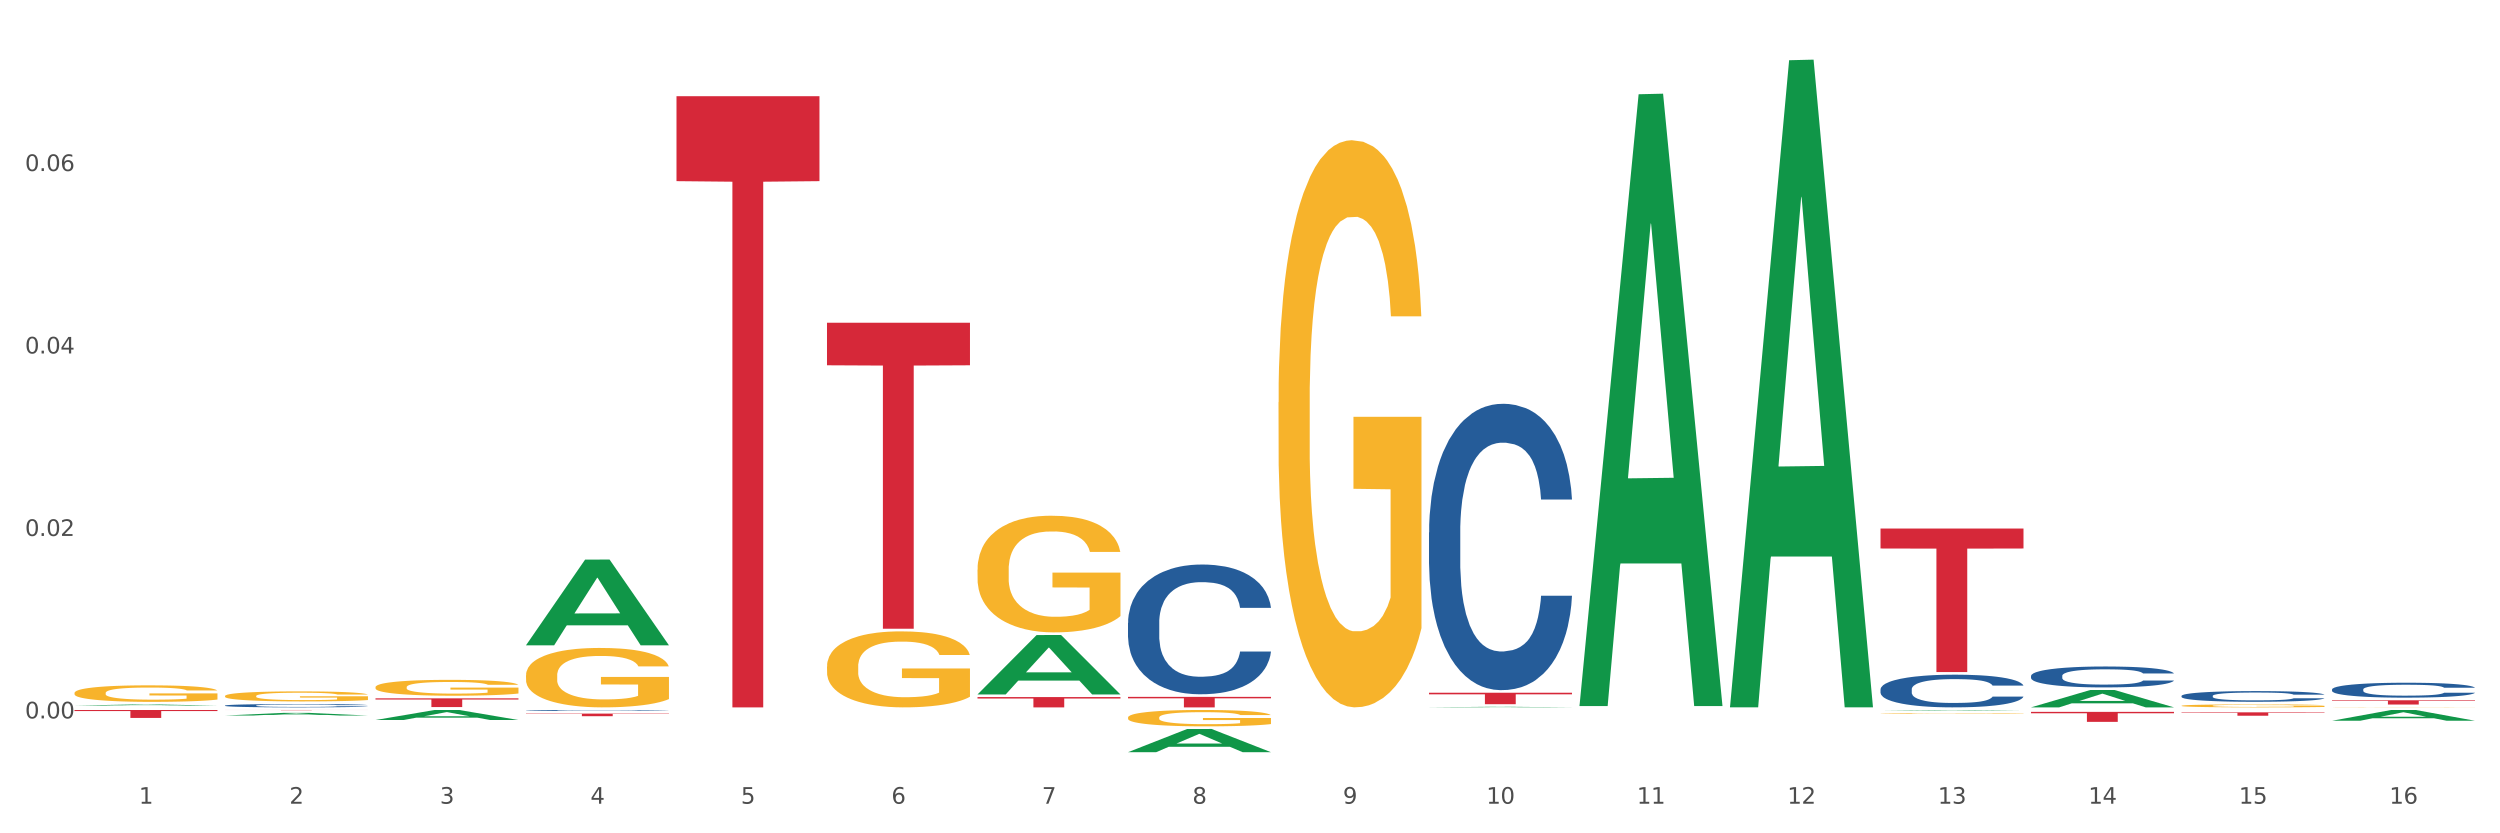 <?xml version="1.0" encoding="utf-8" standalone="no"?>
<!DOCTYPE svg PUBLIC "-//W3C//DTD SVG 1.1//EN"
  "http://www.w3.org/Graphics/SVG/1.1/DTD/svg11.dtd">
<svg xmlns:xlink="http://www.w3.org/1999/xlink" width="1080pt" height="360pt" viewBox="0 0 1080 360" xmlns="http://www.w3.org/2000/svg" version="1.1">
 <rect x="0" y="0" width="1080" height="360" fill="#333333" stroke="none"/>
 <defs>
  <style type="text/css">*{stroke-linejoin: round; stroke-linecap: butt}</style>
 </defs>
 <g id="figure_1">
  <g id="patch_1">
   <path d="M 0 360 
L 1080 360 
L 1080 0 
L 0 0 
z
" style="fill: #ffffff; stroke: #ffffff; stroke-linejoin: miter"/>
  </g>
  <g id="axes_1">
   <g id="matplotlib.axis_1">
    <g id="xtick_1">
     <g id="text_1">
      <!-- 1 -->
      <g style="fill: #4d4d4d" transform="translate(60.004 347.204) scale(0.096 -0.096)">
       <defs>
        <path id="DejaVuSans-31" d="M 794 531 
L 1825 531 
L 1825 4091 
L 703 3866 
L 703 4441 
L 1819 4666 
L 2450 4666 
L 2450 531 
L 3481 531 
L 3481 0 
L 794 0 
L 794 531 
z
" transform="scale(0.016)"/>
       </defs>
       <use xlink:href="#DejaVuSans-31"/>
      </g>
     </g>
    </g>
    <g id="xtick_2">
     <g id="text_2">
      <!-- 2 -->
      <g style="fill: #4d4d4d" transform="translate(125.021 347.204) scale(0.096 -0.096)">
       <defs>
        <path id="DejaVuSans-32" d="M 1228 531 
L 3431 531 
L 3431 0 
L 469 0 
L 469 531 
Q 828 903 1448 1529 
Q 2069 2156 2228 2338 
Q 2531 2678 2651 2914 
Q 2772 3150 2772 3378 
Q 2772 3750 2511 3984 
Q 2250 4219 1831 4219 
Q 1534 4219 1204 4116 
Q 875 4013 500 3803 
L 500 4441 
Q 881 4594 1212 4672 
Q 1544 4750 1819 4750 
Q 2544 4750 2975 4387 
Q 3406 4025 3406 3419 
Q 3406 3131 3298 2873 
Q 3191 2616 2906 2266 
Q 2828 2175 2409 1742 
Q 1991 1309 1228 531 
z
" transform="scale(0.016)"/>
       </defs>
       <use xlink:href="#DejaVuSans-32"/>
      </g>
     </g>
    </g>
    <g id="xtick_3">
     <g id="text_3">
      <!-- 3 -->
      <g style="fill: #4d4d4d" transform="translate(190.039 347.204) scale(0.096 -0.096)">
       <defs>
        <path id="DejaVuSans-33" d="M 2597 2516 
Q 3050 2419 3304 2112 
Q 3559 1806 3559 1356 
Q 3559 666 3084 287 
Q 2609 -91 1734 -91 
Q 1441 -91 1130 -33 
Q 819 25 488 141 
L 488 750 
Q 750 597 1062 519 
Q 1375 441 1716 441 
Q 2309 441 2620 675 
Q 2931 909 2931 1356 
Q 2931 1769 2642 2001 
Q 2353 2234 1838 2234 
L 1294 2234 
L 1294 2753 
L 1863 2753 
Q 2328 2753 2575 2939 
Q 2822 3125 2822 3475 
Q 2822 3834 2567 4026 
Q 2313 4219 1838 4219 
Q 1578 4219 1281 4162 
Q 984 4106 628 3988 
L 628 4550 
Q 988 4650 1302 4700 
Q 1616 4750 1894 4750 
Q 2613 4750 3031 4423 
Q 3450 4097 3450 3541 
Q 3450 3153 3228 2886 
Q 3006 2619 2597 2516 
z
" transform="scale(0.016)"/>
       </defs>
       <use xlink:href="#DejaVuSans-33"/>
      </g>
     </g>
    </g>
    <g id="xtick_4">
     <g id="text_4">
      <!-- 4 -->
      <g style="fill: #4d4d4d" transform="translate(255.056 347.204) scale(0.096 -0.096)">
       <defs>
        <path id="DejaVuSans-34" d="M 2419 4116 
L 825 1625 
L 2419 1625 
L 2419 4116 
z
M 2253 4666 
L 3047 4666 
L 3047 1625 
L 3713 1625 
L 3713 1100 
L 3047 1100 
L 3047 0 
L 2419 0 
L 2419 1100 
L 313 1100 
L 313 1709 
L 2253 4666 
z
" transform="scale(0.016)"/>
       </defs>
       <use xlink:href="#DejaVuSans-34"/>
      </g>
     </g>
    </g>
    <g id="xtick_5">
     <g id="text_5">
      <!-- 5 -->
      <g style="fill: #4d4d4d" transform="translate(320.073 347.204) scale(0.096 -0.096)">
       <defs>
        <path id="DejaVuSans-35" d="M 691 4666 
L 3169 4666 
L 3169 4134 
L 1269 4134 
L 1269 2991 
Q 1406 3038 1543 3061 
Q 1681 3084 1819 3084 
Q 2600 3084 3056 2656 
Q 3513 2228 3513 1497 
Q 3513 744 3044 326 
Q 2575 -91 1722 -91 
Q 1428 -91 1123 -41 
Q 819 9 494 109 
L 494 744 
Q 775 591 1075 516 
Q 1375 441 1709 441 
Q 2250 441 2565 725 
Q 2881 1009 2881 1497 
Q 2881 1984 2565 2268 
Q 2250 2553 1709 2553 
Q 1456 2553 1204 2497 
Q 953 2441 691 2322 
L 691 4666 
z
" transform="scale(0.016)"/>
       </defs>
       <use xlink:href="#DejaVuSans-35"/>
      </g>
     </g>
    </g>
    <g id="xtick_6">
     <g id="text_6">
      <!-- 6 -->
      <g style="fill: #4d4d4d" transform="translate(385.09 347.204) scale(0.096 -0.096)">
       <defs>
        <path id="DejaVuSans-36" d="M 2113 2584 
Q 1688 2584 1439 2293 
Q 1191 2003 1191 1497 
Q 1191 994 1439 701 
Q 1688 409 2113 409 
Q 2538 409 2786 701 
Q 3034 994 3034 1497 
Q 3034 2003 2786 2293 
Q 2538 2584 2113 2584 
z
M 3366 4563 
L 3366 3988 
Q 3128 4100 2886 4159 
Q 2644 4219 2406 4219 
Q 1781 4219 1451 3797 
Q 1122 3375 1075 2522 
Q 1259 2794 1537 2939 
Q 1816 3084 2150 3084 
Q 2853 3084 3261 2657 
Q 3669 2231 3669 1497 
Q 3669 778 3244 343 
Q 2819 -91 2113 -91 
Q 1303 -91 875 529 
Q 447 1150 447 2328 
Q 447 3434 972 4092 
Q 1497 4750 2381 4750 
Q 2619 4750 2861 4703 
Q 3103 4656 3366 4563 
z
" transform="scale(0.016)"/>
       </defs>
       <use xlink:href="#DejaVuSans-36"/>
      </g>
     </g>
    </g>
    <g id="xtick_7">
     <g id="text_7">
      <!-- 7 -->
      <g style="fill: #4d4d4d" transform="translate(450.108 347.204) scale(0.096 -0.096)">
       <defs>
        <path id="DejaVuSans-37" d="M 525 4666 
L 3525 4666 
L 3525 4397 
L 1831 0 
L 1172 0 
L 2766 4134 
L 525 4134 
L 525 4666 
z
" transform="scale(0.016)"/>
       </defs>
       <use xlink:href="#DejaVuSans-37"/>
      </g>
     </g>
    </g>
    <g id="xtick_8">
     <g id="text_8">
      <!-- 8 -->
      <g style="fill: #4d4d4d" transform="translate(515.125 347.204) scale(0.096 -0.096)">
       <defs>
        <path id="DejaVuSans-38" d="M 2034 2216 
Q 1584 2216 1326 1975 
Q 1069 1734 1069 1313 
Q 1069 891 1326 650 
Q 1584 409 2034 409 
Q 2484 409 2743 651 
Q 3003 894 3003 1313 
Q 3003 1734 2745 1975 
Q 2488 2216 2034 2216 
z
M 1403 2484 
Q 997 2584 770 2862 
Q 544 3141 544 3541 
Q 544 4100 942 4425 
Q 1341 4750 2034 4750 
Q 2731 4750 3128 4425 
Q 3525 4100 3525 3541 
Q 3525 3141 3298 2862 
Q 3072 2584 2669 2484 
Q 3125 2378 3379 2068 
Q 3634 1759 3634 1313 
Q 3634 634 3220 271 
Q 2806 -91 2034 -91 
Q 1263 -91 848 271 
Q 434 634 434 1313 
Q 434 1759 690 2068 
Q 947 2378 1403 2484 
z
M 1172 3481 
Q 1172 3119 1398 2916 
Q 1625 2713 2034 2713 
Q 2441 2713 2670 2916 
Q 2900 3119 2900 3481 
Q 2900 3844 2670 4047 
Q 2441 4250 2034 4250 
Q 1625 4250 1398 4047 
Q 1172 3844 1172 3481 
z
" transform="scale(0.016)"/>
       </defs>
       <use xlink:href="#DejaVuSans-38"/>
      </g>
     </g>
    </g>
    <g id="xtick_9">
     <g id="text_9">
      <!-- 9 -->
      <g style="fill: #4d4d4d" transform="translate(580.142 347.204) scale(0.096 -0.096)">
       <defs>
        <path id="DejaVuSans-39" d="M 703 97 
L 703 672 
Q 941 559 1184 500 
Q 1428 441 1663 441 
Q 2288 441 2617 861 
Q 2947 1281 2994 2138 
Q 2813 1869 2534 1725 
Q 2256 1581 1919 1581 
Q 1219 1581 811 2004 
Q 403 2428 403 3163 
Q 403 3881 828 4315 
Q 1253 4750 1959 4750 
Q 2769 4750 3195 4129 
Q 3622 3509 3622 2328 
Q 3622 1225 3098 567 
Q 2575 -91 1691 -91 
Q 1453 -91 1209 -44 
Q 966 3 703 97 
z
M 1959 2075 
Q 2384 2075 2632 2365 
Q 2881 2656 2881 3163 
Q 2881 3666 2632 3958 
Q 2384 4250 1959 4250 
Q 1534 4250 1286 3958 
Q 1038 3666 1038 3163 
Q 1038 2656 1286 2365 
Q 1534 2075 1959 2075 
z
" transform="scale(0.016)"/>
       </defs>
       <use xlink:href="#DejaVuSans-39"/>
      </g>
     </g>
    </g>
    <g id="xtick_10">
     <g id="text_10">
      <!-- 10 -->
      <g style="fill: #4d4d4d" transform="translate(642.105 347.204) scale(0.096 -0.096)">
       <defs>
        <path id="DejaVuSans-30" d="M 2034 4250 
Q 1547 4250 1301 3770 
Q 1056 3291 1056 2328 
Q 1056 1369 1301 889 
Q 1547 409 2034 409 
Q 2525 409 2770 889 
Q 3016 1369 3016 2328 
Q 3016 3291 2770 3770 
Q 2525 4250 2034 4250 
z
M 2034 4750 
Q 2819 4750 3233 4129 
Q 3647 3509 3647 2328 
Q 3647 1150 3233 529 
Q 2819 -91 2034 -91 
Q 1250 -91 836 529 
Q 422 1150 422 2328 
Q 422 3509 836 4129 
Q 1250 4750 2034 4750 
z
" transform="scale(0.016)"/>
       </defs>
       <use xlink:href="#DejaVuSans-31"/>
       <use xlink:href="#DejaVuSans-30" transform="translate(63.623 0)"/>
      </g>
     </g>
    </g>
    <g id="xtick_11">
     <g id="text_11">
      <!-- 11 -->
      <g style="fill: #4d4d4d" transform="translate(707.123 347.204) scale(0.096 -0.096)">
       <use xlink:href="#DejaVuSans-31"/>
       <use xlink:href="#DejaVuSans-31" transform="translate(63.623 0)"/>
      </g>
     </g>
    </g>
    <g id="xtick_12">
     <g id="text_12">
      <!-- 12 -->
      <g style="fill: #4d4d4d" transform="translate(772.14 347.204) scale(0.096 -0.096)">
       <use xlink:href="#DejaVuSans-31"/>
       <use xlink:href="#DejaVuSans-32" transform="translate(63.623 0)"/>
      </g>
     </g>
    </g>
    <g id="xtick_13">
     <g id="text_13">
      <!-- 13 -->
      <g style="fill: #4d4d4d" transform="translate(837.157 347.204) scale(0.096 -0.096)">
       <use xlink:href="#DejaVuSans-31"/>
       <use xlink:href="#DejaVuSans-33" transform="translate(63.623 0)"/>
      </g>
     </g>
    </g>
    <g id="xtick_14">
     <g id="text_14">
      <!-- 14 -->
      <g style="fill: #4d4d4d" transform="translate(902.174 347.204) scale(0.096 -0.096)">
       <use xlink:href="#DejaVuSans-31"/>
       <use xlink:href="#DejaVuSans-34" transform="translate(63.623 0)"/>
      </g>
     </g>
    </g>
    <g id="xtick_15">
     <g id="text_15">
      <!-- 15 -->
      <g style="fill: #4d4d4d" transform="translate(967.192 347.204) scale(0.096 -0.096)">
       <use xlink:href="#DejaVuSans-31"/>
       <use xlink:href="#DejaVuSans-35" transform="translate(63.623 0)"/>
      </g>
     </g>
    </g>
    <g id="xtick_16">
     <g id="text_16">
      <!-- 16 -->
      <g style="fill: #4d4d4d" transform="translate(1032.209 347.204) scale(0.096 -0.096)">
       <use xlink:href="#DejaVuSans-31"/>
       <use xlink:href="#DejaVuSans-36" transform="translate(63.623 0)"/>
      </g>
     </g>
    </g>
    <g id="xtick_17"/>
    <g id="xtick_18"/>
    <g id="xtick_19"/>
    <g id="xtick_20"/>
    <g id="xtick_21"/>
    <g id="xtick_22"/>
    <g id="xtick_23"/>
    <g id="xtick_24"/>
    <g id="xtick_25"/>
    <g id="xtick_26"/>
    <g id="xtick_27"/>
    <g id="xtick_28"/>
    <g id="xtick_29"/>
    <g id="xtick_30"/>
    <g id="xtick_31"/>
   </g>
   <g id="matplotlib.axis_2">
    <g id="ytick_1">
     <g id="text_17">
      <!-- 0.00 -->
      <g style="fill: #4d4d4d" transform="translate(10.8 310.356) scale(0.096 -0.096)">
       <defs>
        <path id="DejaVuSans-2e" d="M 684 794 
L 1344 794 
L 1344 0 
L 684 0 
L 684 794 
z
" transform="scale(0.016)"/>
       </defs>
       <use xlink:href="#DejaVuSans-30"/>
       <use xlink:href="#DejaVuSans-2e" transform="translate(63.623 0)"/>
       <use xlink:href="#DejaVuSans-30" transform="translate(95.41 0)"/>
       <use xlink:href="#DejaVuSans-30" transform="translate(159.033 0)"/>
      </g>
     </g>
    </g>
    <g id="ytick_2">
     <g id="text_18">
      <!-- 0.02 -->
      <g style="fill: #4d4d4d" transform="translate(10.8 231.533) scale(0.096 -0.096)">
       <use xlink:href="#DejaVuSans-30"/>
       <use xlink:href="#DejaVuSans-2e" transform="translate(63.623 0)"/>
       <use xlink:href="#DejaVuSans-30" transform="translate(95.41 0)"/>
       <use xlink:href="#DejaVuSans-32" transform="translate(159.033 0)"/>
      </g>
     </g>
    </g>
    <g id="ytick_3">
     <g id="text_19">
      <!-- 0.04 -->
      <g style="fill: #4d4d4d" transform="translate(10.8 152.709) scale(0.096 -0.096)">
       <use xlink:href="#DejaVuSans-30"/>
       <use xlink:href="#DejaVuSans-2e" transform="translate(63.623 0)"/>
       <use xlink:href="#DejaVuSans-30" transform="translate(95.41 0)"/>
       <use xlink:href="#DejaVuSans-34" transform="translate(159.033 0)"/>
      </g>
     </g>
    </g>
    <g id="ytick_4">
     <g id="text_20">
      <!-- 0.06 -->
      <g style="fill: #4d4d4d" transform="translate(10.8 73.886) scale(0.096 -0.096)">
       <use xlink:href="#DejaVuSans-30"/>
       <use xlink:href="#DejaVuSans-2e" transform="translate(63.623 0)"/>
       <use xlink:href="#DejaVuSans-30" transform="translate(95.41 0)"/>
       <use xlink:href="#DejaVuSans-36" transform="translate(159.033 0)"/>
      </g>
     </g>
    </g>
    <g id="ytick_5"/>
    <g id="ytick_6"/>
    <g id="ytick_7"/>
    <g id="ytick_8"/>
   </g>
   <g id="PolyCollection_1">
    <path d="M 32.175 304.813 
L 32.239 304.813 
L 57.709 304.331 
L 68.28 304.331 
L 93.941 304.814 
L 81.715 304.814 
L 76.176 304.701 
L 49.877 304.701 
L 49.686 304.703 
L 44.337 304.814 
L 32.175 304.814 
L 32.175 304.813 
L 53.188 304.634 
L 72.864 304.634 
L 63.122 304.434 
L 62.995 304.433 
L 62.867 304.434 
L 53.125 304.634 
L 53.188 304.634 
L 32.175 304.813 
z
" clip-path="url(#pc991ac7b73)" style="fill: #109648"/>
    <path d="M 97.192 309.106 
L 97.256 309.105 
L 122.727 307.949 
L 133.297 307.948 
L 158.959 309.108 
L 146.733 309.108 
L 141.193 308.838 
L 114.894 308.838 
L 114.703 308.842 
L 109.354 309.108 
L 97.192 309.108 
L 97.192 309.106 
L 118.206 308.677 
L 137.882 308.676 
L 128.139 308.195 
L 128.012 308.193 
L 127.884 308.196 
L 118.142 308.676 
L 118.206 308.677 
L 97.192 309.106 
z
" clip-path="url(#pc991ac7b73)" style="fill: #109648"/>
    <path d="M 97.192 300.686 
L 97.265 300.682 
L 97.265 300.539 
L 97.411 300.416 
L 98.14 300.119 
L 99.234 299.873 
L 100.036 299.742 
L 100.838 299.635 
L 101.786 299.528 
L 102.953 299.417 
L 105.068 299.254 
L 106.381 299.171 
L 107.985 299.084 
L 110.902 298.957 
L 113.017 298.886 
L 115.204 298.826 
L 118.778 298.755 
L 121.111 298.723 
L 123.591 298.699 
L 126.58 298.683 
L 128.841 298.679 
L 133.8 298.691 
L 138.03 298.727 
L 140.071 298.755 
L 142.697 298.802 
L 144.082 298.834 
L 146.343 298.898 
L 148.676 298.981 
L 150.281 299.052 
L 152.687 299.187 
L 154.51 299.322 
L 156.188 299.488 
L 157.063 299.603 
L 157.719 299.71 
L 158.302 299.833 
L 158.886 300.028 
L 145.759 300.028 
L 145.249 299.889 
L 144.447 299.758 
L 143.28 299.631 
L 142.259 299.552 
L 140.509 299.453 
L 138.905 299.389 
L 137.227 299.342 
L 135.185 299.302 
L 133.581 299.282 
L 131.321 299.266 
L 126.872 299.27 
L 123.882 299.302 
L 121.84 299.342 
L 120.528 299.377 
L 119.361 299.417 
L 118.048 299.472 
L 116.517 299.556 
L 115.423 299.631 
L 114.329 299.726 
L 113.454 299.821 
L 112.652 299.932 
L 111.996 300.051 
L 111.485 300.174 
L 111.048 300.325 
L 110.683 300.575 
L 110.683 301.118 
L 110.829 301.241 
L 111.194 301.403 
L 111.631 301.526 
L 112.36 301.673 
L 113.017 301.772 
L 114.256 301.915 
L 115.642 302.034 
L 116.736 302.109 
L 117.83 302.173 
L 119.726 302.26 
L 121.84 302.331 
L 123.664 302.375 
L 126.143 302.415 
L 127.82 302.43 
L 129.279 302.438 
L 132.852 302.438 
L 135.404 302.426 
L 138.248 302.399 
L 140.436 302.363 
L 142.259 302.319 
L 144.301 302.248 
L 145.614 302.181 
L 145.614 301.352 
L 129.57 301.348 
L 129.57 300.797 
L 158.959 300.797 
L 158.959 302.415 
L 157.719 302.498 
L 156.333 302.573 
L 154.875 302.641 
L 152.687 302.724 
L 150.062 302.803 
L 147.728 302.859 
L 145.249 302.906 
L 142.332 302.95 
L 138.54 302.989 
L 136.206 303.005 
L 133.289 303.017 
L 129.862 303.021 
L 126.872 303.013 
L 123.955 302.993 
L 120.892 302.958 
L 117.903 302.906 
L 115.642 302.855 
L 113.381 302.791 
L 110.975 302.708 
L 109.079 302.629 
L 107.62 302.557 
L 106.016 302.466 
L 104.266 302.347 
L 102.953 302.24 
L 101.786 302.129 
L 100.547 301.986 
L 99.672 301.863 
L 98.797 301.709 
L 98.286 301.594 
L 97.703 301.415 
L 97.265 301.166 
L 97.192 300.686 
z
" clip-path="url(#pc991ac7b73)" style="fill: #f7b32b"/>
    <path d="M 162.209 296.864 
L 162.282 296.857 
L 162.282 296.632 
L 162.428 296.437 
L 163.157 295.968 
L 164.251 295.579 
L 165.054 295.372 
L 165.856 295.203 
L 166.804 295.034 
L 167.97 294.859 
L 170.085 294.602 
L 171.398 294.47 
L 173.002 294.332 
L 175.919 294.132 
L 178.034 294.019 
L 180.222 293.925 
L 183.795 293.812 
L 186.128 293.762 
L 188.608 293.724 
L 191.598 293.699 
L 193.858 293.693 
L 198.817 293.712 
L 203.047 293.768 
L 205.089 293.812 
L 207.714 293.887 
L 209.099 293.937 
L 211.36 294.038 
L 213.694 294.169 
L 215.298 294.282 
L 217.704 294.495 
L 219.528 294.708 
L 221.205 294.971 
L 222.08 295.153 
L 222.736 295.322 
L 223.32 295.516 
L 223.903 295.823 
L 210.777 295.823 
L 210.266 295.604 
L 209.464 295.397 
L 208.297 295.197 
L 207.276 295.072 
L 205.526 294.915 
L 203.922 294.815 
L 202.245 294.739 
L 200.203 294.677 
L 198.598 294.646 
L 196.338 294.62 
L 191.889 294.627 
L 188.9 294.677 
L 186.858 294.739 
L 185.545 294.796 
L 184.378 294.859 
L 183.066 294.946 
L 181.534 295.078 
L 180.44 295.197 
L 179.347 295.347 
L 178.471 295.498 
L 177.669 295.673 
L 177.013 295.861 
L 176.503 296.055 
L 176.065 296.293 
L 175.7 296.688 
L 175.7 297.547 
L 175.846 297.741 
L 176.211 297.998 
L 176.648 298.192 
L 177.378 298.424 
L 178.034 298.58 
L 179.274 298.806 
L 180.659 298.994 
L 181.753 299.113 
L 182.847 299.213 
L 184.743 299.351 
L 186.858 299.464 
L 188.681 299.533 
L 191.16 299.595 
L 192.837 299.62 
L 194.296 299.633 
L 197.869 299.633 
L 200.422 299.614 
L 203.266 299.57 
L 205.453 299.514 
L 207.276 299.445 
L 209.318 299.332 
L 210.631 299.226 
L 210.631 297.916 
L 194.588 297.91 
L 194.588 297.039 
L 223.976 297.039 
L 223.976 299.595 
L 222.736 299.727 
L 221.351 299.846 
L 219.892 299.953 
L 217.704 300.084 
L 215.079 300.209 
L 212.746 300.297 
L 210.266 300.372 
L 207.349 300.441 
L 203.557 300.504 
L 201.224 300.529 
L 198.307 300.548 
L 194.879 300.554 
L 191.889 300.541 
L 188.972 300.51 
L 185.91 300.454 
L 182.92 300.372 
L 180.659 300.291 
L 178.399 300.191 
L 175.992 300.059 
L 174.096 299.934 
L 172.638 299.821 
L 171.033 299.677 
L 169.283 299.489 
L 167.97 299.32 
L 166.804 299.144 
L 165.564 298.919 
L 164.689 298.724 
L 163.814 298.48 
L 163.303 298.298 
L 162.72 298.016 
L 162.282 297.622 
L 162.209 296.864 
z
" clip-path="url(#pc991ac7b73)" style="fill: #f7b32b"/>
    <path d="M 227.227 291.777 
L 227.3 291.753 
L 227.3 290.909 
L 227.445 290.182 
L 228.175 288.424 
L 229.269 286.97 
L 230.071 286.197 
L 230.873 285.564 
L 231.821 284.931 
L 232.988 284.274 
L 235.102 283.313 
L 236.415 282.821 
L 238.019 282.305 
L 240.936 281.555 
L 243.051 281.133 
L 245.239 280.781 
L 248.812 280.359 
L 251.146 280.172 
L 253.625 280.031 
L 256.615 279.937 
L 258.876 279.914 
L 263.834 279.984 
L 268.064 280.195 
L 270.106 280.359 
L 272.731 280.641 
L 274.117 280.828 
L 276.377 281.203 
L 278.711 281.695 
L 280.315 282.117 
L 282.722 282.915 
L 284.545 283.712 
L 286.222 284.696 
L 287.097 285.376 
L 287.753 286.009 
L 288.337 286.736 
L 288.92 287.885 
L 275.794 287.885 
L 275.283 287.064 
L 274.481 286.291 
L 273.315 285.54 
L 272.294 285.071 
L 270.543 284.485 
L 268.939 284.11 
L 267.262 283.829 
L 265.22 283.594 
L 263.616 283.477 
L 261.355 283.383 
L 256.907 283.407 
L 253.917 283.594 
L 251.875 283.829 
L 250.562 284.04 
L 249.396 284.274 
L 248.083 284.603 
L 246.552 285.095 
L 245.458 285.54 
L 244.364 286.103 
L 243.489 286.666 
L 242.687 287.322 
L 242.03 288.025 
L 241.52 288.752 
L 241.082 289.643 
L 240.718 291.12 
L 240.718 294.332 
L 240.863 295.059 
L 241.228 296.02 
L 241.666 296.747 
L 242.395 297.614 
L 243.051 298.2 
L 244.291 299.044 
L 245.676 299.748 
L 246.77 300.193 
L 247.864 300.568 
L 249.76 301.084 
L 251.875 301.506 
L 253.698 301.764 
L 256.177 301.998 
L 257.855 302.092 
L 259.313 302.139 
L 262.886 302.139 
L 265.439 302.069 
L 268.283 301.905 
L 270.47 301.694 
L 272.294 301.436 
L 274.335 301.014 
L 275.648 300.615 
L 275.648 295.715 
L 259.605 295.692 
L 259.605 292.433 
L 288.993 292.433 
L 288.993 301.998 
L 287.753 302.491 
L 286.368 302.936 
L 284.909 303.335 
L 282.722 303.827 
L 280.096 304.296 
L 277.763 304.624 
L 275.283 304.905 
L 272.366 305.163 
L 268.574 305.398 
L 266.241 305.491 
L 263.324 305.562 
L 259.897 305.585 
L 256.907 305.538 
L 253.99 305.421 
L 250.927 305.21 
L 247.937 304.905 
L 245.676 304.601 
L 243.416 304.226 
L 241.009 303.733 
L 239.113 303.264 
L 237.655 302.842 
L 236.05 302.303 
L 234.3 301.6 
L 232.988 300.967 
L 231.821 300.31 
L 230.581 299.466 
L 229.706 298.74 
L 228.831 297.825 
L 228.321 297.145 
L 227.737 296.09 
L 227.3 294.613 
L 227.227 291.777 
z
" clip-path="url(#pc991ac7b73)" style="fill: #f7b32b"/>
    <path d="M 357.261 287.924 
L 357.334 287.894 
L 357.334 286.814 
L 357.48 285.885 
L 358.209 283.636 
L 359.303 281.777 
L 360.105 280.787 
L 360.907 279.978 
L 361.855 279.168 
L 363.022 278.328 
L 365.137 277.099 
L 366.45 276.469 
L 368.054 275.81 
L 370.971 274.85 
L 373.086 274.31 
L 375.273 273.86 
L 378.847 273.321 
L 381.18 273.081 
L 383.66 272.901 
L 386.649 272.781 
L 388.91 272.751 
L 393.869 272.841 
L 398.098 273.111 
L 400.14 273.321 
L 402.766 273.681 
L 404.151 273.92 
L 406.412 274.4 
L 408.745 275.03 
L 410.35 275.57 
L 412.756 276.589 
L 414.579 277.609 
L 416.256 278.868 
L 417.132 279.738 
L 417.788 280.547 
L 418.371 281.477 
L 418.955 282.946 
L 405.828 282.946 
L 405.318 281.897 
L 404.516 280.907 
L 403.349 279.948 
L 402.328 279.348 
L 400.578 278.598 
L 398.974 278.118 
L 397.296 277.759 
L 395.254 277.459 
L 393.65 277.309 
L 391.39 277.189 
L 386.941 277.219 
L 383.951 277.459 
L 381.909 277.759 
L 380.597 278.028 
L 379.43 278.328 
L 378.117 278.748 
L 376.586 279.378 
L 375.492 279.948 
L 374.398 280.667 
L 373.523 281.387 
L 372.721 282.226 
L 372.065 283.126 
L 371.554 284.056 
L 371.117 285.195 
L 370.752 287.084 
L 370.752 291.192 
L 370.898 292.122 
L 371.263 293.351 
L 371.7 294.281 
L 372.429 295.39 
L 373.086 296.14 
L 374.325 297.219 
L 375.711 298.119 
L 376.805 298.689 
L 377.899 299.168 
L 379.795 299.828 
L 381.909 300.368 
L 383.733 300.698 
L 386.212 300.997 
L 387.889 301.117 
L 389.348 301.177 
L 392.921 301.177 
L 395.473 301.087 
L 398.317 300.878 
L 400.505 300.608 
L 402.328 300.278 
L 404.37 299.738 
L 405.683 299.228 
L 405.683 292.961 
L 389.639 292.931 
L 389.639 288.763 
L 419.028 288.763 
L 419.028 300.997 
L 417.788 301.627 
L 416.402 302.197 
L 414.944 302.707 
L 412.756 303.336 
L 410.131 303.936 
L 407.797 304.356 
L 405.318 304.716 
L 402.401 305.046 
L 398.609 305.345 
L 396.275 305.465 
L 393.358 305.555 
L 389.931 305.585 
L 386.941 305.525 
L 384.024 305.375 
L 380.961 305.106 
L 377.972 304.716 
L 375.711 304.326 
L 373.45 303.846 
L 371.044 303.216 
L 369.148 302.617 
L 367.689 302.077 
L 366.085 301.387 
L 364.335 300.488 
L 363.022 299.678 
L 361.855 298.838 
L 360.616 297.759 
L 359.741 296.829 
L 358.866 295.66 
L 358.355 294.79 
L 357.772 293.441 
L 357.334 291.552 
L 357.261 287.924 
z
" clip-path="url(#pc991ac7b73)" style="fill: #f7b32b"/>
    <path d="M 422.278 246.082 
L 422.351 246.036 
L 422.351 244.378 
L 422.497 242.952 
L 423.226 239.499 
L 424.32 236.645 
L 425.122 235.126 
L 425.925 233.883 
L 426.873 232.641 
L 428.039 231.352 
L 430.154 229.464 
L 431.467 228.498 
L 433.071 227.485 
L 435.988 226.012 
L 438.103 225.184 
L 440.291 224.493 
L 443.864 223.665 
L 446.197 223.296 
L 448.677 223.02 
L 451.667 222.836 
L 453.927 222.79 
L 458.886 222.928 
L 463.116 223.342 
L 465.158 223.665 
L 467.783 224.217 
L 469.168 224.585 
L 471.429 225.322 
L 473.763 226.288 
L 475.367 227.117 
L 477.773 228.682 
L 479.596 230.247 
L 481.274 232.18 
L 482.149 233.515 
L 482.805 234.758 
L 483.389 236.185 
L 483.972 238.44 
L 470.846 238.44 
L 470.335 236.829 
L 469.533 235.31 
L 468.366 233.837 
L 467.345 232.917 
L 465.595 231.766 
L 463.991 231.03 
L 462.314 230.477 
L 460.272 230.017 
L 458.667 229.787 
L 456.407 229.603 
L 451.958 229.649 
L 448.969 230.017 
L 446.927 230.477 
L 445.614 230.891 
L 444.447 231.352 
L 443.135 231.996 
L 441.603 232.963 
L 440.509 233.837 
L 439.416 234.942 
L 438.54 236.047 
L 437.738 237.336 
L 437.082 238.717 
L 436.571 240.144 
L 436.134 241.893 
L 435.769 244.793 
L 435.769 251.099 
L 435.915 252.526 
L 436.28 254.413 
L 436.717 255.84 
L 437.447 257.543 
L 438.103 258.694 
L 439.343 260.351 
L 440.728 261.732 
L 441.822 262.607 
L 442.916 263.343 
L 444.812 264.356 
L 446.927 265.184 
L 448.75 265.691 
L 451.229 266.151 
L 452.906 266.335 
L 454.365 266.427 
L 457.938 266.427 
L 460.49 266.289 
L 463.334 265.967 
L 465.522 265.553 
L 467.345 265.046 
L 469.387 264.218 
L 470.7 263.435 
L 470.7 253.815 
L 454.657 253.769 
L 454.657 247.37 
L 484.045 247.37 
L 484.045 266.151 
L 482.805 267.118 
L 481.42 267.992 
L 479.961 268.775 
L 477.773 269.742 
L 475.148 270.662 
L 472.815 271.307 
L 470.335 271.859 
L 467.418 272.365 
L 463.626 272.826 
L 461.293 273.01 
L 458.376 273.148 
L 454.948 273.194 
L 451.958 273.102 
L 449.041 272.872 
L 445.979 272.457 
L 442.989 271.859 
L 440.728 271.261 
L 438.468 270.524 
L 436.061 269.557 
L 434.165 268.637 
L 432.707 267.808 
L 431.102 266.75 
L 429.352 265.369 
L 428.039 264.126 
L 426.873 262.837 
L 425.633 261.18 
L 424.758 259.753 
L 423.883 257.958 
L 423.372 256.623 
L 422.789 254.551 
L 422.351 251.651 
L 422.278 246.082 
z
" clip-path="url(#pc991ac7b73)" style="fill: #f7b32b"/>
    <path d="M 487.296 309.981 
L 487.369 309.974 
L 487.369 309.741 
L 487.514 309.541 
L 488.244 309.056 
L 489.338 308.655 
L 490.14 308.442 
L 490.942 308.267 
L 491.89 308.093 
L 493.057 307.912 
L 495.171 307.647 
L 496.484 307.511 
L 498.088 307.369 
L 501.005 307.162 
L 503.12 307.045 
L 505.308 306.948 
L 508.881 306.832 
L 511.215 306.78 
L 513.694 306.741 
L 516.684 306.716 
L 518.945 306.709 
L 523.903 306.728 
L 528.133 306.787 
L 530.175 306.832 
L 532.8 306.91 
L 534.186 306.961 
L 536.446 307.065 
L 538.78 307.2 
L 540.384 307.317 
L 542.791 307.537 
L 544.614 307.756 
L 546.291 308.028 
L 547.166 308.216 
L 547.822 308.39 
L 548.406 308.591 
L 548.989 308.907 
L 535.863 308.907 
L 535.352 308.681 
L 534.55 308.468 
L 533.383 308.261 
L 532.363 308.132 
L 530.612 307.97 
L 529.008 307.866 
L 527.331 307.789 
L 525.289 307.724 
L 523.685 307.692 
L 521.424 307.666 
L 516.976 307.672 
L 513.986 307.724 
L 511.944 307.789 
L 510.631 307.847 
L 509.464 307.912 
L 508.152 308.002 
L 506.62 308.138 
L 505.527 308.261 
L 504.433 308.416 
L 503.558 308.571 
L 502.756 308.752 
L 502.099 308.946 
L 501.589 309.147 
L 501.151 309.392 
L 500.787 309.8 
L 500.787 310.685 
L 500.932 310.886 
L 501.297 311.151 
L 501.735 311.351 
L 502.464 311.591 
L 503.12 311.752 
L 504.36 311.985 
L 505.745 312.179 
L 506.839 312.302 
L 507.933 312.405 
L 509.829 312.548 
L 511.944 312.664 
L 513.767 312.735 
L 516.246 312.8 
L 517.924 312.826 
L 519.382 312.838 
L 522.955 312.838 
L 525.508 312.819 
L 528.352 312.774 
L 530.539 312.716 
L 532.363 312.644 
L 534.404 312.528 
L 535.717 312.418 
L 535.717 311.067 
L 519.674 311.06 
L 519.674 310.162 
L 549.062 310.162 
L 549.062 312.8 
L 547.822 312.935 
L 546.437 313.058 
L 544.978 313.168 
L 542.791 313.304 
L 540.165 313.433 
L 537.832 313.524 
L 535.352 313.601 
L 532.435 313.673 
L 528.643 313.737 
L 526.31 313.763 
L 523.393 313.782 
L 519.966 313.789 
L 516.976 313.776 
L 514.059 313.744 
L 510.996 313.685 
L 508.006 313.601 
L 505.745 313.517 
L 503.485 313.414 
L 501.078 313.278 
L 499.182 313.149 
L 497.724 313.032 
L 496.119 312.884 
L 494.369 312.69 
L 493.057 312.515 
L 491.89 312.334 
L 490.65 312.101 
L 489.775 311.901 
L 488.9 311.649 
L 488.39 311.461 
L 487.806 311.17 
L 487.369 310.763 
L 487.296 309.981 
z
" clip-path="url(#pc991ac7b73)" style="fill: #f7b32b"/>
    <path d="M 552.313 173.79 
L 552.386 173.566 
L 552.386 165.511 
L 552.532 158.574 
L 553.261 141.792 
L 554.355 127.919 
L 555.157 120.534 
L 555.959 114.493 
L 556.907 108.451 
L 558.074 102.186 
L 560.189 93.012 
L 561.501 88.313 
L 563.106 83.39 
L 566.023 76.23 
L 568.137 72.202 
L 570.325 68.846 
L 573.898 64.818 
L 576.232 63.028 
L 578.711 61.685 
L 581.701 60.79 
L 583.962 60.566 
L 588.921 61.238 
L 593.15 63.251 
L 595.192 64.818 
L 597.817 67.503 
L 599.203 69.293 
L 601.464 72.873 
L 603.797 77.572 
L 605.401 81.6 
L 607.808 89.208 
L 609.631 96.816 
L 611.308 106.214 
L 612.183 112.703 
L 612.84 118.744 
L 613.423 125.681 
L 614.006 136.645 
L 600.88 136.645 
L 600.37 128.814 
L 599.567 121.429 
L 598.401 114.269 
L 597.38 109.794 
L 595.63 104.2 
L 594.025 100.62 
L 592.348 97.935 
L 590.306 95.697 
L 588.702 94.578 
L 586.441 93.683 
L 581.993 93.907 
L 579.003 95.697 
L 576.961 97.935 
L 575.649 99.948 
L 574.482 102.186 
L 573.169 105.319 
L 571.638 110.018 
L 570.544 114.269 
L 569.45 119.639 
L 568.575 125.01 
L 567.773 131.275 
L 567.116 137.988 
L 566.606 144.924 
L 566.168 153.427 
L 565.804 167.524 
L 565.804 198.18 
L 565.95 205.116 
L 566.314 214.291 
L 566.752 221.227 
L 567.481 229.506 
L 568.137 235.1 
L 569.377 243.156 
L 570.763 249.869 
L 571.856 254.12 
L 572.95 257.7 
L 574.846 262.623 
L 576.961 266.651 
L 578.784 269.112 
L 581.264 271.35 
L 582.941 272.245 
L 584.399 272.692 
L 587.973 272.692 
L 590.525 272.021 
L 593.369 270.455 
L 595.557 268.441 
L 597.38 265.979 
L 599.422 261.952 
L 600.734 258.148 
L 600.734 211.382 
L 584.691 211.158 
L 584.691 180.055 
L 614.079 180.055 
L 614.079 271.35 
L 612.84 276.049 
L 611.454 280.3 
L 609.996 284.104 
L 607.808 288.803 
L 605.183 293.278 
L 602.849 296.411 
L 600.37 299.096 
L 597.453 301.558 
L 593.661 303.795 
L 591.327 304.69 
L 588.41 305.362 
L 584.983 305.585 
L 581.993 305.138 
L 579.076 304.019 
L 576.013 302.005 
L 573.023 299.096 
L 570.763 296.187 
L 568.502 292.607 
L 566.096 287.908 
L 564.199 283.433 
L 562.741 279.405 
L 561.137 274.259 
L 559.387 267.546 
L 558.074 261.504 
L 556.907 255.239 
L 555.667 247.183 
L 554.792 240.247 
L 553.917 231.52 
L 553.407 225.031 
L 552.823 214.962 
L 552.386 200.865 
L 552.313 173.79 
z
" clip-path="url(#pc991ac7b73)" style="fill: #f7b32b"/>
    <path d="M 812.382 308.246 
L 812.455 308.245 
L 812.455 308.236 
L 812.601 308.227 
L 813.33 308.207 
L 814.424 308.19 
L 815.226 308.182 
L 816.028 308.174 
L 816.976 308.167 
L 818.143 308.159 
L 820.258 308.148 
L 821.57 308.143 
L 823.175 308.137 
L 826.092 308.128 
L 828.206 308.123 
L 830.394 308.119 
L 833.967 308.114 
L 836.301 308.112 
L 838.78 308.111 
L 841.77 308.11 
L 844.031 308.109 
L 848.99 308.11 
L 853.219 308.113 
L 855.261 308.114 
L 857.886 308.118 
L 859.272 308.12 
L 861.532 308.124 
L 863.866 308.13 
L 865.47 308.135 
L 867.877 308.144 
L 869.7 308.153 
L 871.377 308.164 
L 872.252 308.172 
L 872.909 308.179 
L 873.492 308.188 
L 874.075 308.201 
L 860.949 308.201 
L 860.439 308.191 
L 859.636 308.183 
L 858.47 308.174 
L 857.449 308.169 
L 855.699 308.162 
L 854.094 308.158 
L 852.417 308.154 
L 850.375 308.152 
L 848.771 308.15 
L 846.51 308.149 
L 842.062 308.149 
L 839.072 308.152 
L 837.03 308.154 
L 835.717 308.157 
L 834.551 308.159 
L 833.238 308.163 
L 831.707 308.169 
L 830.613 308.174 
L 829.519 308.18 
L 828.644 308.187 
L 827.842 308.194 
L 827.185 308.203 
L 826.675 308.211 
L 826.237 308.221 
L 825.873 308.238 
L 825.873 308.275 
L 826.019 308.283 
L 826.383 308.294 
L 826.821 308.303 
L 827.55 308.313 
L 828.206 308.319 
L 829.446 308.329 
L 830.832 308.337 
L 831.925 308.342 
L 833.019 308.347 
L 834.915 308.353 
L 837.03 308.357 
L 838.853 308.36 
L 841.333 308.363 
L 843.01 308.364 
L 844.468 308.365 
L 848.042 308.365 
L 850.594 308.364 
L 853.438 308.362 
L 855.626 308.36 
L 857.449 308.357 
L 859.491 308.352 
L 860.803 308.347 
L 860.803 308.291 
L 844.76 308.291 
L 844.76 308.253 
L 874.148 308.253 
L 874.148 308.363 
L 872.909 308.369 
L 871.523 308.374 
L 870.065 308.378 
L 867.877 308.384 
L 865.252 308.389 
L 862.918 308.393 
L 860.439 308.397 
L 857.522 308.399 
L 853.73 308.402 
L 851.396 308.403 
L 848.479 308.404 
L 845.052 308.404 
L 842.062 308.404 
L 839.145 308.402 
L 836.082 308.4 
L 833.092 308.397 
L 830.832 308.393 
L 828.571 308.389 
L 826.164 308.383 
L 824.268 308.378 
L 822.81 308.373 
L 821.206 308.367 
L 819.455 308.359 
L 818.143 308.351 
L 816.976 308.344 
L 815.736 308.334 
L 814.861 308.326 
L 813.986 308.315 
L 813.476 308.307 
L 812.892 308.295 
L 812.455 308.278 
L 812.382 308.246 
z
" clip-path="url(#pc991ac7b73)" style="fill: #f7b32b"/>
    <path d="M 942.416 304.892 
L 942.489 304.891 
L 942.489 304.849 
L 942.635 304.812 
L 943.364 304.724 
L 944.458 304.651 
L 945.26 304.612 
L 946.063 304.58 
L 947.011 304.548 
L 948.177 304.515 
L 950.292 304.467 
L 951.605 304.443 
L 953.209 304.417 
L 956.126 304.379 
L 958.241 304.358 
L 960.429 304.34 
L 964.002 304.319 
L 966.335 304.31 
L 968.815 304.302 
L 971.805 304.298 
L 974.065 304.297 
L 979.024 304.3 
L 983.254 304.311 
L 985.296 304.319 
L 987.921 304.333 
L 989.306 304.342 
L 991.567 304.361 
L 993.901 304.386 
L 995.505 304.407 
L 997.911 304.447 
L 999.734 304.487 
L 1001.412 304.537 
L 1002.287 304.571 
L 1002.943 304.603 
L 1003.526 304.639 
L 1004.11 304.697 
L 990.984 304.697 
L 990.473 304.656 
L 989.671 304.617 
L 988.504 304.579 
L 987.483 304.555 
L 985.733 304.526 
L 984.129 304.507 
L 982.451 304.493 
L 980.41 304.481 
L 978.805 304.475 
L 976.545 304.471 
L 972.096 304.472 
L 969.106 304.481 
L 967.065 304.493 
L 965.752 304.504 
L 964.585 304.515 
L 963.273 304.532 
L 961.741 304.557 
L 960.647 304.579 
L 959.553 304.607 
L 958.678 304.636 
L 957.876 304.668 
L 957.22 304.704 
L 956.709 304.74 
L 956.272 304.785 
L 955.907 304.859 
L 955.907 305.02 
L 956.053 305.057 
L 956.418 305.105 
L 956.855 305.142 
L 957.585 305.185 
L 958.241 305.215 
L 959.481 305.257 
L 960.866 305.292 
L 961.96 305.315 
L 963.054 305.333 
L 964.95 305.359 
L 967.065 305.38 
L 968.888 305.393 
L 971.367 305.405 
L 973.044 305.41 
L 974.503 305.412 
L 978.076 305.412 
L 980.628 305.409 
L 983.472 305.4 
L 985.66 305.39 
L 987.483 305.377 
L 989.525 305.356 
L 990.838 305.336 
L 990.838 305.09 
L 974.795 305.089 
L 974.795 304.925 
L 1004.183 304.925 
L 1004.183 305.405 
L 1002.943 305.43 
L 1001.558 305.452 
L 1000.099 305.472 
L 997.911 305.497 
L 995.286 305.521 
L 992.953 305.537 
L 990.473 305.551 
L 987.556 305.564 
L 983.764 305.576 
L 981.431 305.581 
L 978.514 305.584 
L 975.086 305.585 
L 972.096 305.583 
L 969.179 305.577 
L 966.117 305.566 
L 963.127 305.551 
L 960.866 305.536 
L 958.605 305.517 
L 956.199 305.492 
L 954.303 305.469 
L 952.844 305.448 
L 951.24 305.421 
L 949.49 305.385 
L 948.177 305.353 
L 947.011 305.32 
L 945.771 305.278 
L 944.896 305.242 
L 944.021 305.196 
L 943.51 305.162 
L 942.927 305.109 
L 942.489 305.034 
L 942.416 304.892 
z
" clip-path="url(#pc991ac7b73)" style="fill: #f7b32b"/>
    <path d="M 1007.434 305.533 
L 1007.507 305.533 
L 1007.507 305.53 
L 1007.652 305.527 
L 1008.382 305.52 
L 1009.475 305.515 
L 1010.278 305.512 
L 1011.08 305.509 
L 1012.028 305.507 
L 1013.195 305.504 
L 1015.309 305.501 
L 1016.622 305.499 
L 1018.226 305.497 
L 1021.143 305.494 
L 1023.258 305.492 
L 1025.446 305.491 
L 1029.019 305.489 
L 1031.353 305.489 
L 1033.832 305.488 
L 1036.822 305.488 
L 1039.083 305.488 
L 1044.041 305.488 
L 1048.271 305.489 
L 1050.313 305.489 
L 1052.938 305.49 
L 1054.324 305.491 
L 1056.584 305.493 
L 1058.918 305.494 
L 1060.522 305.496 
L 1062.929 305.499 
L 1064.752 305.502 
L 1066.429 305.506 
L 1067.304 305.508 
L 1067.96 305.511 
L 1068.544 305.514 
L 1069.127 305.518 
L 1056.001 305.518 
L 1055.49 305.515 
L 1054.688 305.512 
L 1053.521 305.509 
L 1052.5 305.507 
L 1050.75 305.505 
L 1049.146 305.504 
L 1047.469 305.503 
L 1045.427 305.502 
L 1043.823 305.501 
L 1041.562 305.501 
L 1037.114 305.501 
L 1034.124 305.502 
L 1032.082 305.503 
L 1030.769 305.503 
L 1029.602 305.504 
L 1028.29 305.506 
L 1026.758 305.507 
L 1025.665 305.509 
L 1024.571 305.511 
L 1023.696 305.513 
L 1022.893 305.516 
L 1022.237 305.519 
L 1021.727 305.521 
L 1021.289 305.525 
L 1020.925 305.53 
L 1020.925 305.543 
L 1021.07 305.545 
L 1021.435 305.549 
L 1021.873 305.552 
L 1022.602 305.555 
L 1023.258 305.557 
L 1024.498 305.56 
L 1025.883 305.563 
L 1026.977 305.565 
L 1028.071 305.566 
L 1029.967 305.568 
L 1032.082 305.57 
L 1033.905 305.571 
L 1036.384 305.572 
L 1038.062 305.572 
L 1039.52 305.572 
L 1043.093 305.572 
L 1045.646 305.572 
L 1048.49 305.571 
L 1050.677 305.57 
L 1052.5 305.57 
L 1054.542 305.568 
L 1055.855 305.566 
L 1055.855 305.548 
L 1039.812 305.548 
L 1039.812 305.535 
L 1069.2 305.535 
L 1069.2 305.572 
L 1067.96 305.574 
L 1066.575 305.575 
L 1065.116 305.577 
L 1062.929 305.579 
L 1060.303 305.58 
L 1057.97 305.582 
L 1055.49 305.583 
L 1052.573 305.584 
L 1048.781 305.585 
L 1046.448 305.585 
L 1043.531 305.585 
L 1040.103 305.585 
L 1037.114 305.585 
L 1034.197 305.585 
L 1031.134 305.584 
L 1028.144 305.583 
L 1025.883 305.582 
L 1023.623 305.58 
L 1021.216 305.578 
L 1019.32 305.576 
L 1017.862 305.575 
L 1016.257 305.573 
L 1014.507 305.57 
L 1013.195 305.568 
L 1012.028 305.565 
L 1010.788 305.562 
L 1009.913 305.559 
L 1009.038 305.556 
L 1008.527 305.553 
L 1007.944 305.549 
L 1007.507 305.544 
L 1007.434 305.533 
z
" clip-path="url(#pc991ac7b73)" style="fill: #f7b32b"/>
    <path d="M 32.175 306.709 
L 93.941 306.709 
L 93.941 307.186 
L 69.645 307.189 
L 69.645 310.141 
L 56.325 310.141 
L 56.325 307.189 
L 32.175 307.186 
L 32.175 306.712 
L 32.175 306.709 
z
" clip-path="url(#pc991ac7b73)" style="fill: #d62839"/>
    <path d="M 32.175 299.365 
L 32.248 299.359 
L 32.248 299.124 
L 32.394 298.922 
L 33.123 298.433 
L 34.217 298.028 
L 35.019 297.813 
L 35.821 297.637 
L 36.769 297.461 
L 37.936 297.278 
L 40.051 297.011 
L 41.363 296.874 
L 42.968 296.73 
L 45.885 296.522 
L 47.999 296.404 
L 50.187 296.306 
L 53.76 296.189 
L 56.094 296.137 
L 58.573 296.098 
L 61.563 296.072 
L 63.824 296.065 
L 68.783 296.085 
L 73.012 296.143 
L 75.054 296.189 
L 77.679 296.267 
L 79.065 296.319 
L 81.326 296.424 
L 83.659 296.561 
L 85.263 296.678 
L 87.67 296.9 
L 89.493 297.122 
L 91.17 297.396 
L 92.045 297.585 
L 92.702 297.761 
L 93.285 297.963 
L 93.868 298.283 
L 80.742 298.283 
L 80.232 298.054 
L 79.43 297.839 
L 78.263 297.63 
L 77.242 297.5 
L 75.492 297.337 
L 73.887 297.232 
L 72.21 297.154 
L 70.168 297.089 
L 68.564 297.056 
L 66.303 297.03 
L 61.855 297.037 
L 58.865 297.089 
L 56.823 297.154 
L 55.511 297.213 
L 54.344 297.278 
L 53.031 297.369 
L 51.5 297.506 
L 50.406 297.63 
L 49.312 297.787 
L 48.437 297.943 
L 47.635 298.126 
L 46.979 298.322 
L 46.468 298.524 
L 46.031 298.772 
L 45.666 299.183 
L 45.666 300.076 
L 45.812 300.278 
L 46.176 300.546 
L 46.614 300.748 
L 47.343 300.989 
L 47.999 301.152 
L 49.239 301.387 
L 50.625 301.583 
L 51.719 301.707 
L 52.812 301.811 
L 54.708 301.954 
L 56.823 302.072 
L 58.646 302.144 
L 61.126 302.209 
L 62.803 302.235 
L 64.261 302.248 
L 67.835 302.248 
L 70.387 302.228 
L 73.231 302.183 
L 75.419 302.124 
L 77.242 302.052 
L 79.284 301.935 
L 80.596 301.824 
L 80.596 300.461 
L 64.553 300.454 
L 64.553 299.548 
L 93.941 299.548 
L 93.941 302.209 
L 92.702 302.346 
L 91.316 302.47 
L 89.858 302.581 
L 87.67 302.718 
L 85.045 302.848 
L 82.711 302.939 
L 80.232 303.018 
L 77.315 303.089 
L 73.523 303.155 
L 71.189 303.181 
L 68.272 303.2 
L 64.845 303.207 
L 61.855 303.194 
L 58.938 303.161 
L 55.875 303.102 
L 52.885 303.018 
L 50.625 302.933 
L 48.364 302.828 
L 45.958 302.691 
L 44.062 302.561 
L 42.603 302.444 
L 40.999 302.294 
L 39.249 302.098 
L 37.936 301.922 
L 36.769 301.739 
L 35.529 301.504 
L 34.654 301.302 
L 33.779 301.048 
L 33.269 300.859 
L 32.685 300.565 
L 32.248 300.154 
L 32.175 299.365 
z
" clip-path="url(#pc991ac7b73)" style="fill: #f7b32b"/>
    <path d="M 617.33 230.02 
L 617.403 229.907 
L 617.403 226.743 
L 617.622 222.45 
L 618.425 214.542 
L 619.447 208.554 
L 621.2 201.549 
L 622.149 198.611 
L 623.39 195.335 
L 625.945 190.025 
L 628.866 185.506 
L 630.91 183.02 
L 632.443 181.438 
L 635.875 178.614 
L 637.846 177.371 
L 639.89 176.354 
L 641.642 175.676 
L 644.563 174.886 
L 646.899 174.547 
L 649.601 174.434 
L 651.864 174.547 
L 654.857 174.999 
L 659.238 176.354 
L 660.917 177.145 
L 663.18 178.501 
L 665.517 180.309 
L 667.415 182.116 
L 669.605 184.715 
L 671.869 188.104 
L 674.059 192.397 
L 675.592 196.352 
L 676.833 200.532 
L 677.928 205.616 
L 678.732 211.152 
L 679.097 215.784 
L 665.736 215.784 
L 665.371 211.604 
L 664.641 207.085 
L 663.91 204.034 
L 663.107 201.549 
L 661.866 198.724 
L 660.771 196.917 
L 658.946 194.77 
L 657.267 193.414 
L 655.879 192.623 
L 654.2 191.946 
L 650.623 191.268 
L 648.067 191.268 
L 646.461 191.494 
L 644.49 192.059 
L 642.811 192.849 
L 640.839 194.205 
L 639.306 195.674 
L 637.773 197.595 
L 636.897 198.95 
L 635.583 201.436 
L 634.707 203.47 
L 633.538 206.972 
L 632.881 209.457 
L 631.713 215.897 
L 631.202 220.643 
L 630.983 223.919 
L 630.837 227.534 
L 630.837 245.159 
L 631.275 253.068 
L 631.64 256.457 
L 632.224 260.299 
L 633.319 265.27 
L 634.926 270.128 
L 636.605 273.63 
L 637.992 275.777 
L 639.306 277.359 
L 640.62 278.601 
L 642.227 279.731 
L 643.541 280.409 
L 645.512 281.087 
L 647.848 281.426 
L 649.674 281.426 
L 653.397 280.861 
L 655.076 280.296 
L 656.683 279.505 
L 658.435 278.262 
L 659.822 276.907 
L 660.625 275.89 
L 661.939 273.743 
L 662.961 271.484 
L 663.837 268.885 
L 664.422 266.625 
L 665.079 263.236 
L 665.59 259.395 
L 665.736 257.361 
L 679.097 257.361 
L 678.805 261.428 
L 678.293 265.383 
L 677.271 270.693 
L 676.468 273.743 
L 675.227 277.472 
L 673.913 280.635 
L 672.088 284.137 
L 670.408 286.736 
L 668.656 288.996 
L 666.758 291.029 
L 663.326 293.854 
L 662.085 294.645 
L 659.457 296 
L 657.413 296.791 
L 654.419 297.582 
L 651.353 298.034 
L 648.14 298.147 
L 645.293 297.921 
L 642.154 297.243 
L 640.182 296.565 
L 637.992 295.548 
L 635.437 293.967 
L 633.027 292.046 
L 630.764 289.786 
L 628.647 287.188 
L 626.675 284.25 
L 624.12 279.392 
L 622.222 274.647 
L 620.835 270.241 
L 619.886 266.513 
L 618.936 261.767 
L 618.425 258.491 
L 617.622 250.582 
L 617.33 243.239 
L 617.33 230.02 
z
" clip-path="url(#pc991ac7b73)" style="fill: #255c99"/>
    <path d="M 812.382 297.808 
L 812.455 297.795 
L 812.455 297.434 
L 812.674 296.944 
L 813.477 296.041 
L 814.499 295.358 
L 816.251 294.558 
L 817.201 294.223 
L 818.442 293.849 
L 820.997 293.243 
L 823.917 292.727 
L 825.962 292.443 
L 827.495 292.262 
L 830.926 291.94 
L 832.898 291.798 
L 834.942 291.682 
L 836.694 291.605 
L 839.615 291.514 
L 841.951 291.476 
L 844.652 291.463 
L 846.916 291.476 
L 849.909 291.527 
L 854.29 291.682 
L 855.969 291.772 
L 858.232 291.927 
L 860.568 292.133 
L 862.467 292.34 
L 864.657 292.636 
L 866.92 293.023 
L 869.111 293.513 
L 870.644 293.965 
L 871.885 294.442 
L 872.98 295.022 
L 873.783 295.654 
L 874.148 296.183 
L 860.787 296.183 
L 860.422 295.706 
L 859.692 295.19 
L 858.962 294.842 
L 858.159 294.558 
L 856.918 294.236 
L 855.823 294.029 
L 853.998 293.784 
L 852.318 293.63 
L 850.931 293.539 
L 849.252 293.462 
L 845.674 293.384 
L 843.119 293.384 
L 841.513 293.41 
L 839.542 293.475 
L 837.862 293.565 
L 835.891 293.72 
L 834.358 293.887 
L 832.825 294.107 
L 831.949 294.261 
L 830.634 294.545 
L 829.758 294.777 
L 828.59 295.177 
L 827.933 295.461 
L 826.765 296.196 
L 826.254 296.738 
L 826.035 297.112 
L 825.889 297.524 
L 825.889 299.536 
L 826.327 300.439 
L 826.692 300.826 
L 827.276 301.265 
L 828.371 301.832 
L 829.977 302.387 
L 831.657 302.787 
L 833.044 303.032 
L 834.358 303.212 
L 835.672 303.354 
L 837.278 303.483 
L 838.592 303.56 
L 840.564 303.638 
L 842.9 303.676 
L 844.725 303.676 
L 848.449 303.612 
L 850.128 303.548 
L 851.734 303.457 
L 853.486 303.315 
L 854.874 303.161 
L 855.677 303.045 
L 856.991 302.799 
L 858.013 302.542 
L 858.889 302.245 
L 859.473 301.987 
L 860.13 301.6 
L 860.641 301.162 
L 860.787 300.929 
L 874.148 300.929 
L 873.856 301.394 
L 873.345 301.845 
L 872.323 302.451 
L 871.52 302.799 
L 870.279 303.225 
L 868.965 303.586 
L 867.139 303.986 
L 865.46 304.283 
L 863.708 304.541 
L 861.81 304.773 
L 858.378 305.095 
L 857.137 305.185 
L 854.509 305.34 
L 852.464 305.431 
L 849.471 305.521 
L 846.405 305.572 
L 843.192 305.585 
L 840.345 305.559 
L 837.205 305.482 
L 835.234 305.405 
L 833.044 305.289 
L 830.488 305.108 
L 828.079 304.889 
L 825.816 304.631 
L 823.698 304.334 
L 821.727 303.999 
L 819.172 303.444 
L 817.274 302.903 
L 815.886 302.4 
L 814.937 301.974 
L 813.988 301.432 
L 813.477 301.058 
L 812.674 300.156 
L 812.382 299.317 
L 812.382 297.808 
z
" clip-path="url(#pc991ac7b73)" style="fill: #255c99"/>
    <path d="M 877.399 291.986 
L 877.472 291.978 
L 877.472 291.746 
L 877.691 291.433 
L 878.494 290.855 
L 879.516 290.417 
L 881.269 289.906 
L 882.218 289.691 
L 883.459 289.452 
L 886.014 289.064 
L 888.935 288.733 
L 890.979 288.552 
L 892.512 288.436 
L 895.944 288.23 
L 897.915 288.139 
L 899.959 288.065 
L 901.711 288.015 
L 904.632 287.957 
L 906.968 287.933 
L 909.67 287.924 
L 911.933 287.933 
L 914.926 287.966 
L 919.307 288.065 
L 920.986 288.123 
L 923.249 288.222 
L 925.586 288.354 
L 927.484 288.486 
L 929.674 288.676 
L 931.938 288.923 
L 934.128 289.237 
L 935.661 289.526 
L 936.902 289.831 
L 937.997 290.203 
L 938.8 290.607 
L 939.166 290.946 
L 925.805 290.946 
L 925.44 290.64 
L 924.71 290.31 
L 923.979 290.087 
L 923.176 289.906 
L 921.935 289.699 
L 920.84 289.567 
L 919.015 289.41 
L 917.336 289.311 
L 915.948 289.253 
L 914.269 289.204 
L 910.692 289.154 
L 908.136 289.154 
L 906.53 289.171 
L 904.559 289.212 
L 902.88 289.27 
L 900.908 289.369 
L 899.375 289.476 
L 897.842 289.617 
L 896.966 289.716 
L 895.652 289.897 
L 894.775 290.046 
L 893.607 290.302 
L 892.95 290.483 
L 891.782 290.954 
L 891.271 291.301 
L 891.052 291.54 
L 890.906 291.804 
L 890.906 293.092 
L 891.344 293.67 
L 891.709 293.918 
L 892.293 294.198 
L 893.388 294.561 
L 894.995 294.916 
L 896.674 295.172 
L 898.061 295.329 
L 899.375 295.445 
L 900.689 295.535 
L 902.296 295.618 
L 903.61 295.668 
L 905.581 295.717 
L 907.917 295.742 
L 909.743 295.742 
L 913.466 295.701 
L 915.145 295.659 
L 916.751 295.602 
L 918.504 295.511 
L 919.891 295.412 
L 920.694 295.337 
L 922.008 295.181 
L 923.03 295.015 
L 923.906 294.826 
L 924.491 294.66 
L 925.148 294.413 
L 925.659 294.132 
L 925.805 293.984 
L 939.166 293.984 
L 938.873 294.281 
L 938.362 294.57 
L 937.34 294.958 
L 936.537 295.181 
L 935.296 295.453 
L 933.982 295.684 
L 932.157 295.94 
L 930.477 296.13 
L 928.725 296.295 
L 926.827 296.444 
L 923.395 296.65 
L 922.154 296.708 
L 919.526 296.807 
L 917.482 296.865 
L 914.488 296.922 
L 911.422 296.955 
L 908.209 296.964 
L 905.362 296.947 
L 902.223 296.898 
L 900.251 296.848 
L 898.061 296.774 
L 895.506 296.658 
L 893.096 296.518 
L 890.833 296.353 
L 888.716 296.163 
L 886.744 295.948 
L 884.189 295.593 
L 882.291 295.247 
L 880.904 294.925 
L 879.954 294.652 
L 879.005 294.305 
L 878.494 294.066 
L 877.691 293.488 
L 877.399 292.952 
L 877.399 291.986 
z
" clip-path="url(#pc991ac7b73)" style="fill: #255c99"/>
    <path d="M 942.416 300.628 
L 942.489 300.624 
L 942.489 300.506 
L 942.708 300.345 
L 943.512 300.05 
L 944.534 299.826 
L 946.286 299.565 
L 947.235 299.455 
L 948.476 299.333 
L 951.032 299.134 
L 953.952 298.965 
L 955.996 298.873 
L 957.529 298.814 
L 960.961 298.708 
L 962.932 298.662 
L 964.976 298.624 
L 966.729 298.598 
L 969.649 298.569 
L 971.985 298.556 
L 974.687 298.552 
L 976.95 298.556 
L 979.943 298.573 
L 984.324 298.624 
L 986.003 298.653 
L 988.267 298.704 
L 990.603 298.771 
L 992.501 298.839 
L 994.691 298.936 
L 996.955 299.063 
L 999.145 299.223 
L 1000.678 299.371 
L 1001.919 299.527 
L 1003.015 299.717 
L 1003.818 299.923 
L 1004.183 300.096 
L 990.822 300.096 
L 990.457 299.94 
L 989.727 299.772 
L 988.997 299.658 
L 988.194 299.565 
L 986.952 299.459 
L 985.857 299.392 
L 984.032 299.312 
L 982.353 299.261 
L 980.966 299.231 
L 979.286 299.206 
L 975.709 299.181 
L 973.154 299.181 
L 971.547 299.189 
L 969.576 299.21 
L 967.897 299.24 
L 965.926 299.29 
L 964.392 299.345 
L 962.859 299.417 
L 961.983 299.468 
L 960.669 299.561 
L 959.793 299.636 
L 958.625 299.767 
L 957.967 299.86 
L 956.799 300.101 
L 956.288 300.278 
L 956.069 300.4 
L 955.923 300.535 
L 955.923 301.194 
L 956.361 301.489 
L 956.726 301.616 
L 957.31 301.759 
L 958.406 301.945 
L 960.012 302.126 
L 961.691 302.257 
L 963.078 302.337 
L 964.392 302.396 
L 965.707 302.443 
L 967.313 302.485 
L 968.627 302.51 
L 970.598 302.536 
L 972.935 302.548 
L 974.76 302.548 
L 978.483 302.527 
L 980.163 302.506 
L 981.769 302.476 
L 983.521 302.43 
L 984.908 302.379 
L 985.711 302.341 
L 987.025 302.261 
L 988.048 302.177 
L 988.924 302.08 
L 989.508 301.995 
L 990.165 301.869 
L 990.676 301.725 
L 990.822 301.649 
L 1004.183 301.649 
L 1003.891 301.801 
L 1003.38 301.949 
L 1002.358 302.147 
L 1001.554 302.261 
L 1000.313 302.401 
L 998.999 302.519 
L 997.174 302.649 
L 995.495 302.747 
L 993.742 302.831 
L 991.844 302.907 
L 988.413 303.012 
L 987.171 303.042 
L 984.543 303.093 
L 982.499 303.122 
L 979.505 303.152 
L 976.439 303.169 
L 973.227 303.173 
L 970.379 303.164 
L 967.24 303.139 
L 965.268 303.114 
L 963.078 303.076 
L 960.523 303.017 
L 958.114 302.945 
L 955.85 302.86 
L 953.733 302.763 
L 951.762 302.654 
L 949.206 302.472 
L 947.308 302.295 
L 945.921 302.13 
L 944.972 301.991 
L 944.023 301.814 
L 943.512 301.692 
L 942.708 301.396 
L 942.416 301.122 
L 942.416 300.628 
z
" clip-path="url(#pc991ac7b73)" style="fill: #255c99"/>
    <path d="M 1007.434 297.835 
L 1007.507 297.829 
L 1007.507 297.664 
L 1007.726 297.44 
L 1008.529 297.027 
L 1009.551 296.715 
L 1011.303 296.35 
L 1012.252 296.196 
L 1013.493 296.025 
L 1016.049 295.748 
L 1018.969 295.513 
L 1021.013 295.383 
L 1022.547 295.3 
L 1025.978 295.153 
L 1027.949 295.088 
L 1029.994 295.035 
L 1031.746 295 
L 1034.666 294.959 
L 1037.003 294.941 
L 1039.704 294.935 
L 1041.967 294.941 
L 1044.961 294.965 
L 1049.341 295.035 
L 1051.021 295.077 
L 1053.284 295.147 
L 1055.62 295.242 
L 1057.518 295.336 
L 1059.709 295.471 
L 1061.972 295.648 
L 1064.162 295.872 
L 1065.696 296.078 
L 1066.937 296.296 
L 1068.032 296.562 
L 1068.835 296.85 
L 1069.2 297.092 
L 1055.839 297.092 
L 1055.474 296.874 
L 1054.744 296.638 
L 1054.014 296.479 
L 1053.211 296.35 
L 1051.97 296.202 
L 1050.875 296.108 
L 1049.049 295.996 
L 1047.37 295.925 
L 1045.983 295.884 
L 1044.304 295.849 
L 1040.726 295.813 
L 1038.171 295.813 
L 1036.565 295.825 
L 1034.593 295.854 
L 1032.914 295.896 
L 1030.943 295.966 
L 1029.41 296.043 
L 1027.876 296.143 
L 1027 296.214 
L 1025.686 296.344 
L 1024.81 296.45 
L 1023.642 296.632 
L 1022.985 296.762 
L 1021.817 297.098 
L 1021.306 297.345 
L 1021.086 297.516 
L 1020.94 297.705 
L 1020.94 298.624 
L 1021.379 299.037 
L 1021.744 299.214 
L 1022.328 299.414 
L 1023.423 299.673 
L 1025.029 299.927 
L 1026.708 300.109 
L 1028.095 300.221 
L 1029.41 300.304 
L 1030.724 300.369 
L 1032.33 300.428 
L 1033.644 300.463 
L 1035.615 300.498 
L 1037.952 300.516 
L 1039.777 300.516 
L 1043.501 300.487 
L 1045.18 300.457 
L 1046.786 300.416 
L 1048.538 300.351 
L 1049.925 300.28 
L 1050.728 300.227 
L 1052.043 300.115 
L 1053.065 299.997 
L 1053.941 299.862 
L 1054.525 299.744 
L 1055.182 299.567 
L 1055.693 299.367 
L 1055.839 299.261 
L 1069.2 299.261 
L 1068.908 299.473 
L 1068.397 299.679 
L 1067.375 299.956 
L 1066.572 300.115 
L 1065.33 300.31 
L 1064.016 300.475 
L 1062.191 300.658 
L 1060.512 300.793 
L 1058.76 300.911 
L 1056.861 301.017 
L 1053.43 301.164 
L 1052.189 301.206 
L 1049.56 301.276 
L 1047.516 301.318 
L 1044.523 301.359 
L 1041.456 301.382 
L 1038.244 301.388 
L 1035.396 301.377 
L 1032.257 301.341 
L 1030.286 301.306 
L 1028.095 301.253 
L 1025.54 301.17 
L 1023.131 301.07 
L 1020.867 300.952 
L 1018.75 300.817 
L 1016.779 300.663 
L 1014.224 300.41 
L 1012.325 300.163 
L 1010.938 299.933 
L 1009.989 299.738 
L 1009.04 299.491 
L 1008.529 299.32 
L 1007.726 298.907 
L 1007.434 298.524 
L 1007.434 297.835 
z
" clip-path="url(#pc991ac7b73)" style="fill: #255c99"/>
    <path d="M 162.209 311.038 
L 162.273 311.034 
L 187.744 306.713 
L 198.314 306.709 
L 223.976 311.046 
L 211.75 311.046 
L 206.21 310.036 
L 179.912 310.036 
L 179.721 310.053 
L 174.372 311.046 
L 162.209 311.046 
L 162.209 311.038 
L 183.223 309.434 
L 202.899 309.43 
L 193.156 307.634 
L 193.029 307.625 
L 192.902 307.638 
L 183.159 309.43 
L 183.223 309.434 
L 162.209 311.038 
z
" clip-path="url(#pc991ac7b73)" style="fill: #109648"/>
    <path d="M 227.227 278.72 
L 227.29 278.686 
L 252.761 241.753 
L 263.331 241.719 
L 288.993 278.79 
L 276.767 278.79 
L 271.227 270.157 
L 244.929 270.157 
L 244.738 270.297 
L 239.389 278.79 
L 227.227 278.79 
L 227.227 278.72 
L 248.24 265.006 
L 267.916 264.971 
L 258.174 249.62 
L 258.046 249.551 
L 257.919 249.655 
L 248.176 264.971 
L 248.24 265.006 
L 227.227 278.72 
z
" clip-path="url(#pc991ac7b73)" style="fill: #109648"/>
    <path d="M 422.278 299.971 
L 422.342 299.947 
L 447.813 274.342 
L 458.383 274.318 
L 484.045 300.019 
L 471.819 300.019 
L 466.279 294.034 
L 439.981 294.034 
L 439.79 294.131 
L 434.441 300.019 
L 422.278 300.019 
L 422.278 299.971 
L 443.292 290.462 
L 462.968 290.438 
L 453.225 279.796 
L 453.098 279.748 
L 452.971 279.82 
L 443.228 290.438 
L 443.292 290.462 
L 422.278 299.971 
z
" clip-path="url(#pc991ac7b73)" style="fill: #109648"/>
    <path d="M 487.296 324.931 
L 487.359 324.921 
L 512.83 314.922 
L 523.4 314.913 
L 549.062 324.95 
L 536.836 324.95 
L 531.296 322.612 
L 504.998 322.612 
L 504.807 322.65 
L 499.458 324.95 
L 487.296 324.95 
L 487.296 324.931 
L 508.309 321.218 
L 527.985 321.208 
L 518.243 317.052 
L 518.115 317.033 
L 517.988 317.061 
L 508.245 321.208 
L 508.309 321.218 
L 487.296 324.931 
z
" clip-path="url(#pc991ac7b73)" style="fill: #109648"/>
    <path d="M 617.33 305.585 
L 617.394 305.585 
L 642.865 305.34 
L 653.435 305.34 
L 679.097 305.585 
L 666.871 305.585 
L 661.331 305.528 
L 635.032 305.528 
L 634.841 305.529 
L 629.492 305.585 
L 617.33 305.585 
L 617.33 305.585 
L 638.343 305.494 
L 658.02 305.494 
L 648.277 305.392 
L 648.15 305.392 
L 648.022 305.392 
L 638.28 305.494 
L 638.343 305.494 
L 617.33 305.585 
z
" clip-path="url(#pc991ac7b73)" style="fill: #109648"/>
    <path d="M 97.192 304.792 
L 97.265 304.791 
L 97.265 304.754 
L 97.484 304.704 
L 98.287 304.612 
L 99.31 304.542 
L 101.062 304.461 
L 102.011 304.426 
L 103.252 304.388 
L 105.807 304.326 
L 108.728 304.274 
L 110.772 304.245 
L 112.305 304.227 
L 115.737 304.194 
L 117.708 304.179 
L 119.752 304.167 
L 121.505 304.159 
L 124.425 304.15 
L 126.761 304.146 
L 129.463 304.145 
L 131.726 304.146 
L 134.719 304.152 
L 139.1 304.167 
L 140.779 304.177 
L 143.042 304.192 
L 145.379 304.213 
L 147.277 304.234 
L 149.467 304.265 
L 151.731 304.304 
L 153.921 304.354 
L 155.454 304.4 
L 156.695 304.449 
L 157.79 304.508 
L 158.594 304.572 
L 158.959 304.626 
L 145.598 304.626 
L 145.233 304.578 
L 144.503 304.525 
L 143.773 304.49 
L 142.969 304.461 
L 141.728 304.428 
L 140.633 304.407 
L 138.808 304.382 
L 137.129 304.366 
L 135.741 304.357 
L 134.062 304.349 
L 130.485 304.341 
L 127.929 304.341 
L 126.323 304.344 
L 124.352 304.35 
L 122.673 304.359 
L 120.701 304.375 
L 119.168 304.392 
L 117.635 304.415 
L 116.759 304.43 
L 115.445 304.459 
L 114.569 304.483 
L 113.4 304.524 
L 112.743 304.553 
L 111.575 304.628 
L 111.064 304.683 
L 110.845 304.721 
L 110.699 304.763 
L 110.699 304.968 
L 111.137 305.06 
L 111.502 305.1 
L 112.086 305.145 
L 113.181 305.203 
L 114.788 305.259 
L 116.467 305.3 
L 117.854 305.325 
L 119.168 305.343 
L 120.482 305.358 
L 122.089 305.371 
L 123.403 305.379 
L 125.374 305.387 
L 127.71 305.391 
L 129.536 305.391 
L 133.259 305.384 
L 134.938 305.377 
L 136.545 305.368 
L 138.297 305.354 
L 139.684 305.338 
L 140.487 305.326 
L 141.801 305.301 
L 142.823 305.275 
L 143.7 305.245 
L 144.284 305.218 
L 144.941 305.179 
L 145.452 305.134 
L 145.598 305.11 
L 158.959 305.11 
L 158.667 305.158 
L 158.156 305.204 
L 157.133 305.266 
L 156.33 305.301 
L 155.089 305.345 
L 153.775 305.381 
L 151.95 305.422 
L 150.27 305.452 
L 148.518 305.479 
L 146.62 305.502 
L 143.188 305.535 
L 141.947 305.544 
L 139.319 305.56 
L 137.275 305.569 
L 134.281 305.579 
L 131.215 305.584 
L 128.002 305.585 
L 125.155 305.583 
L 122.016 305.575 
L 120.044 305.567 
L 117.854 305.555 
L 115.299 305.537 
L 112.889 305.514 
L 110.626 305.488 
L 108.509 305.458 
L 106.538 305.423 
L 103.982 305.367 
L 102.084 305.312 
L 100.697 305.26 
L 99.748 305.217 
L 98.798 305.162 
L 98.287 305.124 
L 97.484 305.032 
L 97.192 304.946 
L 97.192 304.792 
z
" clip-path="url(#pc991ac7b73)" style="fill: #255c99"/>
    <path d="M 227.227 306.907 
L 227.3 306.906 
L 227.3 306.895 
L 227.519 306.88 
L 228.322 306.852 
L 229.344 306.83 
L 231.096 306.806 
L 232.045 306.795 
L 233.287 306.783 
L 235.842 306.765 
L 238.762 306.748 
L 240.807 306.74 
L 242.34 306.734 
L 245.771 306.724 
L 247.743 306.72 
L 249.787 306.716 
L 251.539 306.713 
L 254.459 306.711 
L 256.796 306.709 
L 259.497 306.709 
L 261.76 306.709 
L 264.754 306.711 
L 269.134 306.716 
L 270.814 306.719 
L 273.077 306.724 
L 275.413 306.73 
L 277.312 306.736 
L 279.502 306.746 
L 281.765 306.758 
L 283.955 306.773 
L 285.489 306.787 
L 286.73 306.802 
L 287.825 306.82 
L 288.628 306.84 
L 288.993 306.856 
L 275.632 306.856 
L 275.267 306.841 
L 274.537 306.825 
L 273.807 306.814 
L 273.004 306.806 
L 271.763 306.795 
L 270.668 306.789 
L 268.842 306.781 
L 267.163 306.777 
L 265.776 306.774 
L 264.097 306.771 
L 260.519 306.769 
L 257.964 306.769 
L 256.358 306.77 
L 254.386 306.772 
L 252.707 306.775 
L 250.736 306.779 
L 249.203 306.785 
L 247.669 306.791 
L 246.793 306.796 
L 245.479 306.805 
L 244.603 306.812 
L 243.435 306.825 
L 242.778 306.834 
L 241.61 306.857 
L 241.099 306.873 
L 240.88 306.885 
L 240.734 306.898 
L 240.734 306.961 
L 241.172 306.989 
L 241.537 307.001 
L 242.121 307.015 
L 243.216 307.032 
L 244.822 307.05 
L 246.501 307.062 
L 247.889 307.07 
L 249.203 307.075 
L 250.517 307.08 
L 252.123 307.084 
L 253.437 307.086 
L 255.409 307.089 
L 257.745 307.09 
L 259.57 307.09 
L 263.294 307.088 
L 264.973 307.086 
L 266.579 307.083 
L 268.331 307.079 
L 269.718 307.074 
L 270.522 307.07 
L 271.836 307.062 
L 272.858 307.054 
L 273.734 307.045 
L 274.318 307.037 
L 274.975 307.025 
L 275.486 307.011 
L 275.632 307.004 
L 288.993 307.004 
L 288.701 307.019 
L 288.19 307.033 
L 287.168 307.052 
L 286.365 307.062 
L 285.124 307.076 
L 283.809 307.087 
L 281.984 307.099 
L 280.305 307.109 
L 278.553 307.117 
L 276.654 307.124 
L 273.223 307.134 
L 271.982 307.137 
L 269.353 307.142 
L 267.309 307.144 
L 264.316 307.147 
L 261.249 307.149 
L 258.037 307.149 
L 255.19 307.148 
L 252.05 307.146 
L 250.079 307.144 
L 247.889 307.14 
L 245.333 307.134 
L 242.924 307.128 
L 240.661 307.12 
L 238.543 307.11 
L 236.572 307.1 
L 234.017 307.083 
L 232.118 307.066 
L 230.731 307.05 
L 229.782 307.037 
L 228.833 307.02 
L 228.322 307.008 
L 227.519 306.98 
L 227.227 306.954 
L 227.227 306.907 
z
" clip-path="url(#pc991ac7b73)" style="fill: #255c99"/>
    <path d="M 487.296 269.06 
L 487.369 269.008 
L 487.369 267.575 
L 487.588 265.63 
L 488.391 262.046 
L 489.413 259.332 
L 491.165 256.158 
L 492.114 254.827 
L 493.356 253.343 
L 495.911 250.936 
L 498.831 248.889 
L 500.876 247.762 
L 502.409 247.046 
L 505.84 245.766 
L 507.811 245.203 
L 509.856 244.742 
L 511.608 244.435 
L 514.528 244.076 
L 516.865 243.923 
L 519.566 243.872 
L 521.829 243.923 
L 524.823 244.128 
L 529.203 244.742 
L 530.883 245.1 
L 533.146 245.715 
L 535.482 246.534 
L 537.38 247.353 
L 539.571 248.53 
L 541.834 250.066 
L 544.024 252.012 
L 545.558 253.803 
L 546.799 255.698 
L 547.894 258.001 
L 548.697 260.51 
L 549.062 262.609 
L 535.701 262.609 
L 535.336 260.715 
L 534.606 258.667 
L 533.876 257.285 
L 533.073 256.158 
L 531.832 254.879 
L 530.737 254.059 
L 528.911 253.087 
L 527.232 252.472 
L 525.845 252.114 
L 524.166 251.807 
L 520.588 251.5 
L 518.033 251.5 
L 516.427 251.602 
L 514.455 251.858 
L 512.776 252.216 
L 510.805 252.831 
L 509.272 253.496 
L 507.738 254.367 
L 506.862 254.981 
L 505.548 256.107 
L 504.672 257.029 
L 503.504 258.616 
L 502.847 259.742 
L 501.679 262.66 
L 501.168 264.81 
L 500.949 266.295 
L 500.803 267.933 
L 500.803 275.92 
L 501.241 279.503 
L 501.606 281.039 
L 502.19 282.78 
L 503.285 285.032 
L 504.891 287.234 
L 506.57 288.821 
L 507.957 289.794 
L 509.272 290.51 
L 510.586 291.074 
L 512.192 291.585 
L 513.506 291.893 
L 515.478 292.2 
L 517.814 292.353 
L 519.639 292.353 
L 523.363 292.097 
L 525.042 291.841 
L 526.648 291.483 
L 528.4 290.92 
L 529.787 290.306 
L 530.591 289.845 
L 531.905 288.872 
L 532.927 287.848 
L 533.803 286.671 
L 534.387 285.647 
L 535.044 284.111 
L 535.555 282.37 
L 535.701 281.449 
L 549.062 281.449 
L 548.77 283.292 
L 548.259 285.084 
L 547.237 287.49 
L 546.434 288.872 
L 545.193 290.562 
L 543.878 291.995 
L 542.053 293.582 
L 540.374 294.76 
L 538.622 295.783 
L 536.723 296.705 
L 533.292 297.985 
L 532.051 298.343 
L 529.422 298.958 
L 527.378 299.316 
L 524.385 299.674 
L 521.318 299.879 
L 518.106 299.93 
L 515.258 299.828 
L 512.119 299.521 
L 510.148 299.214 
L 507.957 298.753 
L 505.402 298.036 
L 502.993 297.166 
L 500.73 296.142 
L 498.612 294.964 
L 496.641 293.633 
L 494.086 291.432 
L 492.187 289.282 
L 490.8 287.285 
L 489.851 285.596 
L 488.902 283.445 
L 488.391 281.961 
L 487.588 278.377 
L 487.296 275.049 
L 487.296 269.06 
z
" clip-path="url(#pc991ac7b73)" style="fill: #255c99"/>
    <path d="M 422.278 301.143 
L 484.045 301.143 
L 484.045 301.76 
L 459.748 301.764 
L 459.748 305.585 
L 446.429 305.585 
L 446.429 301.764 
L 422.278 301.76 
L 422.278 301.147 
L 422.278 301.143 
z
" clip-path="url(#pc991ac7b73)" style="fill: #d62839"/>
    <path d="M 487.296 301.054 
L 549.062 301.054 
L 549.062 301.684 
L 524.765 301.688 
L 524.765 305.585 
L 511.446 305.585 
L 511.446 301.688 
L 487.296 301.684 
L 487.296 301.058 
L 487.296 301.054 
z
" clip-path="url(#pc991ac7b73)" style="fill: #d62839"/>
    <path d="M 617.33 299.271 
L 679.097 299.271 
L 679.097 299.958 
L 654.8 299.963 
L 654.8 304.216 
L 641.481 304.216 
L 641.481 299.963 
L 617.33 299.958 
L 617.33 299.275 
L 617.33 299.271 
z
" clip-path="url(#pc991ac7b73)" style="fill: #d62839"/>
    <path d="M 812.382 228.333 
L 874.148 228.333 
L 874.148 236.95 
L 849.852 237.008 
L 849.852 290.339 
L 836.532 290.339 
L 836.532 237.008 
L 812.382 236.95 
L 812.382 228.392 
L 812.382 228.333 
z
" clip-path="url(#pc991ac7b73)" style="fill: #d62839"/>
    <path d="M 877.399 307.537 
L 939.166 307.537 
L 939.166 308.136 
L 914.869 308.14 
L 914.869 311.845 
L 901.549 311.845 
L 901.549 308.14 
L 877.399 308.136 
L 877.399 307.541 
L 877.399 307.537 
z
" clip-path="url(#pc991ac7b73)" style="fill: #d62839"/>
    <path d="M 942.416 307.74 
L 1004.183 307.74 
L 1004.183 307.944 
L 979.886 307.945 
L 979.886 309.208 
L 966.567 309.208 
L 966.567 307.945 
L 942.416 307.944 
L 942.416 307.741 
L 942.416 307.74 
z
" clip-path="url(#pc991ac7b73)" style="fill: #d62839"/>
    <path d="M 1007.434 302.512 
L 1069.2 302.512 
L 1069.2 302.769 
L 1044.903 302.771 
L 1044.903 304.364 
L 1031.584 304.364 
L 1031.584 302.771 
L 1007.434 302.769 
L 1007.434 302.514 
L 1007.434 302.512 
z
" clip-path="url(#pc991ac7b73)" style="fill: #d62839"/>
    <path d="M 97.192 306.709 
L 158.959 306.709 
L 158.959 306.725 
L 134.662 306.725 
L 134.662 306.824 
L 121.343 306.824 
L 121.343 306.725 
L 97.192 306.725 
L 97.192 306.709 
L 97.192 306.709 
z
" clip-path="url(#pc991ac7b73)" style="fill: #d62839"/>
    <path d="M 162.209 301.678 
L 223.976 301.678 
L 223.976 302.201 
L 199.679 302.205 
L 199.679 305.445 
L 186.36 305.445 
L 186.36 302.205 
L 162.209 302.201 
L 162.209 301.681 
L 162.209 301.678 
z
" clip-path="url(#pc991ac7b73)" style="fill: #d62839"/>
    <path d="M 227.227 308.273 
L 288.993 308.273 
L 288.993 308.431 
L 264.696 308.432 
L 264.696 309.406 
L 251.377 309.406 
L 251.377 308.432 
L 227.227 308.431 
L 227.227 308.274 
L 227.227 308.273 
z
" clip-path="url(#pc991ac7b73)" style="fill: #d62839"/>
    <path d="M 292.244 41.564 
L 354.01 41.564 
L 354.01 78.254 
L 329.714 78.502 
L 329.714 305.585 
L 316.394 305.585 
L 316.394 78.502 
L 292.244 78.254 
L 292.244 41.811 
L 292.244 41.564 
z
" clip-path="url(#pc991ac7b73)" style="fill: #d62839"/>
    <path d="M 357.261 139.428 
L 419.028 139.428 
L 419.028 157.799 
L 394.731 157.923 
L 394.731 271.627 
L 381.412 271.627 
L 381.412 157.923 
L 357.261 157.799 
L 357.261 139.552 
L 357.261 139.428 
z
" clip-path="url(#pc991ac7b73)" style="fill: #d62839"/>
    <path d="M 877.399 305.571 
L 877.463 305.564 
L 902.933 298.094 
L 913.504 298.087 
L 939.166 305.585 
L 926.94 305.585 
L 921.4 303.839 
L 895.101 303.839 
L 894.91 303.867 
L 889.561 305.585 
L 877.399 305.585 
L 877.399 305.571 
L 898.412 302.797 
L 918.089 302.79 
L 908.346 299.686 
L 908.219 299.671 
L 908.091 299.693 
L 898.349 302.79 
L 898.412 302.797 
L 877.399 305.571 
z
" clip-path="url(#pc991ac7b73)" style="fill: #109648"/>
    <path d="M 1007.434 311.356 
L 1007.497 311.352 
L 1032.968 306.713 
L 1043.538 306.709 
L 1069.2 311.365 
L 1056.974 311.365 
L 1051.434 310.281 
L 1025.136 310.281 
L 1024.945 310.298 
L 1019.596 311.365 
L 1007.434 311.365 
L 1007.434 311.356 
L 1028.447 309.634 
L 1048.123 309.629 
L 1038.38 307.701 
L 1038.253 307.693 
L 1038.126 307.706 
L 1028.383 309.629 
L 1028.447 309.634 
L 1007.434 311.356 
z
" clip-path="url(#pc991ac7b73)" style="fill: #109648"/>
    <path d="M 747.365 305.055 
L 747.428 304.792 
L 772.899 26.022 
L 783.469 25.759 
L 809.131 305.581 
L 796.905 305.581 
L 791.365 240.42 
L 765.067 240.42 
L 764.876 241.471 
L 759.527 305.581 
L 747.365 305.581 
L 747.365 305.055 
L 768.378 201.534 
L 788.054 201.272 
L 778.312 85.402 
L 778.184 84.877 
L 778.057 85.665 
L 768.314 201.272 
L 768.378 201.534 
L 747.365 305.055 
z
" clip-path="url(#pc991ac7b73)" style="fill: #109648"/>
    <path d="M 812.382 306.985 
L 812.446 306.985 
L 837.916 306.709 
L 848.487 306.709 
L 874.148 306.986 
L 861.922 306.986 
L 856.382 306.921 
L 830.084 306.921 
L 829.893 306.922 
L 824.544 306.986 
L 812.382 306.986 
L 812.382 306.985 
L 833.395 306.883 
L 853.071 306.882 
L 843.329 306.768 
L 843.201 306.767 
L 843.074 306.768 
L 833.332 306.882 
L 833.395 306.883 
L 812.382 306.985 
z
" clip-path="url(#pc991ac7b73)" style="fill: #109648"/>
    <path d="M 682.347 304.515 
L 682.411 304.266 
L 707.882 40.717 
L 718.452 40.468 
L 744.114 305.011 
L 731.888 305.011 
L 726.348 243.409 
L 700.05 243.409 
L 699.859 244.402 
L 694.51 305.011 
L 682.347 305.011 
L 682.347 304.515 
L 703.361 206.646 
L 723.037 206.398 
L 713.294 96.855 
L 713.167 96.358 
L 713.04 97.103 
L 703.297 206.398 
L 703.361 206.646 
L 682.347 304.515 
z
" clip-path="url(#pc991ac7b73)" style="fill: #109648"/>
   </g>
  </g>
 </g>
 <defs>
  <clipPath id="pc991ac7b73">
   <rect x="32.175" y="10.8" width="1037.025" height="329.109"/>
  </clipPath>
 </defs>
</svg>
